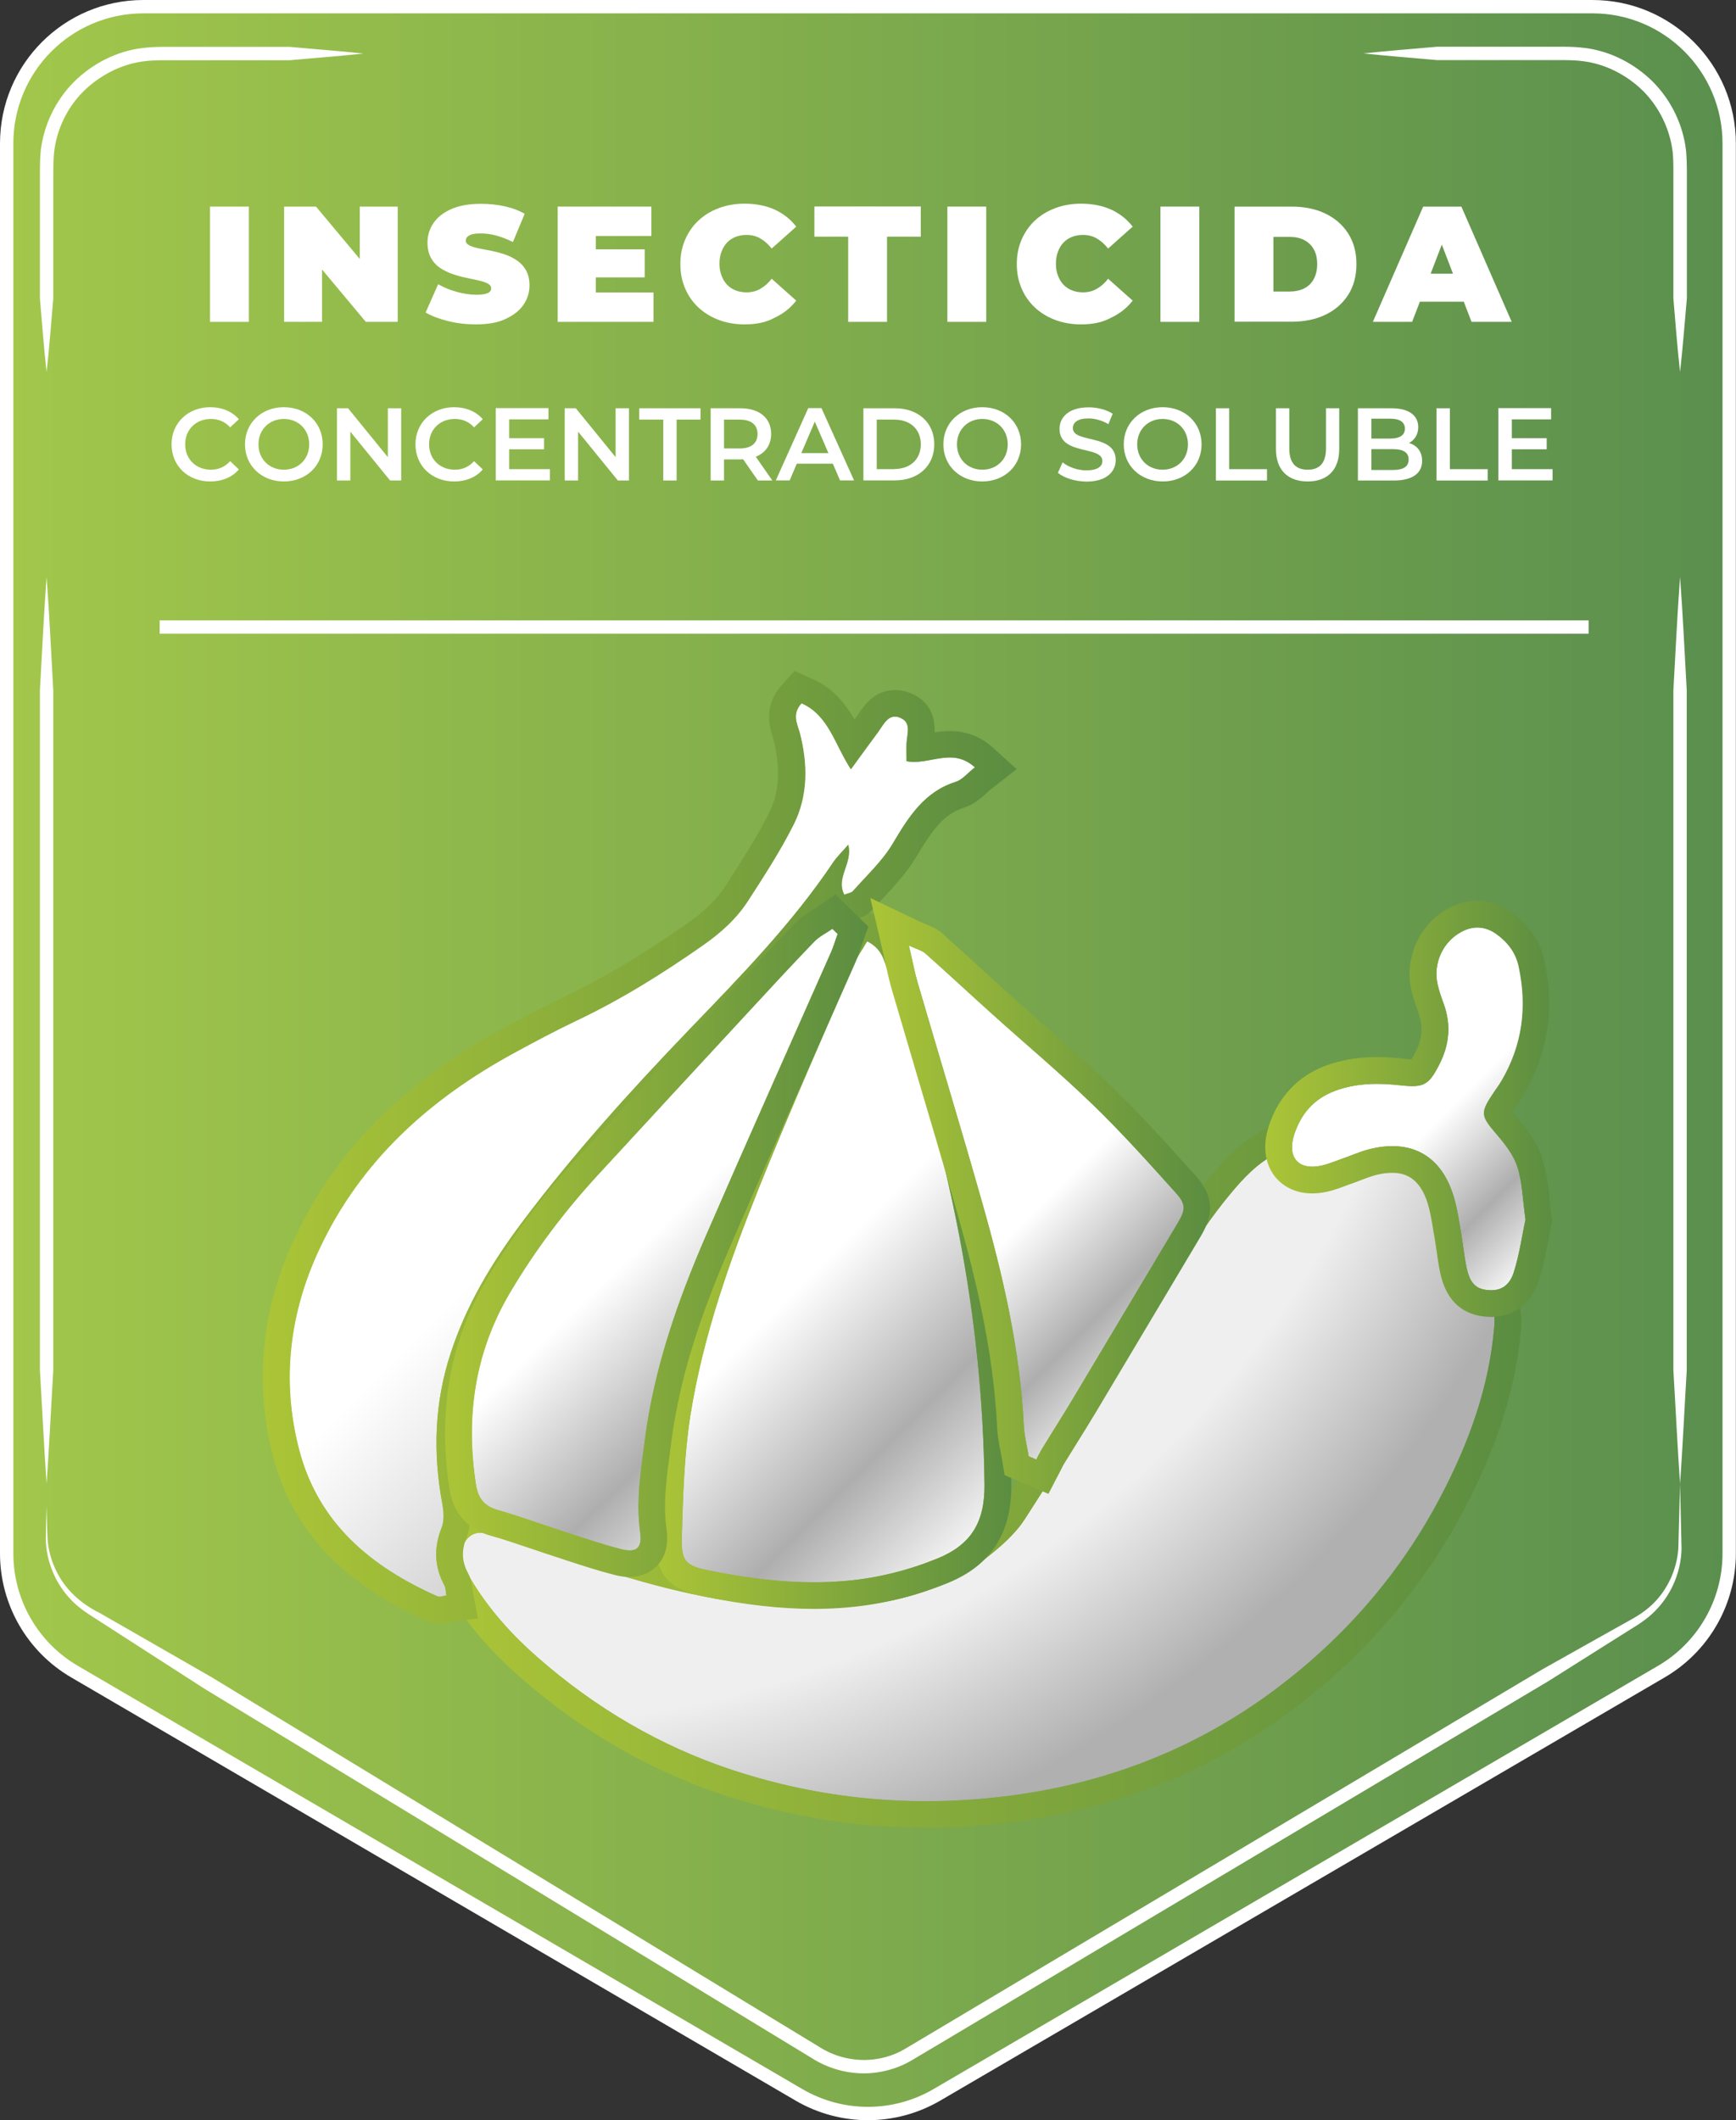 <svg xmlns="http://www.w3.org/2000/svg" xmlns:xlink="http://www.w3.org/1999/xlink" x="0px" y="0px" viewBox="0 0 130.03 158.75" style="enable-background:new 0 0 130.03 158.75;" xml:space="preserve"><rect x="0" y="0" width="130.03" height="158.75" fill="#333333" stroke="none"/> <style type="text/css"> .st0{fill:#E02635;} .st1{fill:#73AB4B;} .st2{fill:#231F20;} .st3{fill:#ED572C;} .st4{fill:#A6A8AB;} .st5{fill:url(#SVGID_1_);stroke:#FFFFFF;stroke-miterlimit:10;} .st6{fill:none;stroke:#FFFFFF;stroke-miterlimit:10;} .st7{fill:#FFFFFF;} .st8{fill:url(#SVGID_2_);} .st9{fill:url(#SVGID_3_);} .st10{fill:url(#SVGID_4_);} .st11{fill:url(#SVGID_5_);} .st12{fill:url(#SVGID_6_);} .st13{fill:url(#SVGID_7_);} .st14{fill:url(#SVGID_8_);} .st15{fill:url(#SVGID_9_);} .st16{fill:url(#SVGID_10_);} .st17{fill:url(#SVGID_11_);} .st18{fill:url(#SVGID_12_);} .st19{fill:url(#SVGID_13_);} </style> <g id="Layer_1"> <g> <g> <linearGradient id="SVGID_1_" gradientUnits="userSpaceOnUse" x1="-255.507" y1="79.376" x2="-126.478" y2="79.376" gradientTransform="matrix(1 0 0 1 256.007 0)"> <stop offset="0" style="stop-color:#A2C74B"></stop> <stop offset="0.999" style="stop-color:#5A8F4E"></stop> </linearGradient> <path class="st5" d="M0.5,10.74v105.58c0,3.64,1.93,7,5.07,8.84l54.28,31.7c3.19,1.86,7.13,1.86,10.32,0l54.28-31.7 c3.14-1.84,5.07-5.2,5.07-8.84V10.74c0-5.65-4.58-10.24-10.24-10.24H10.74C5.08,0.5,0.5,5.08,0.5,10.74z"></path> <line class="st6" x1="11.96" y1="46.95" x2="118.99" y2="46.95"></line> <g> <g> <path class="st7" d="M12.85,33.27c0-1.61,1.24-2.78,2.9-2.78c0.88,0,1.64,0.32,2.14,0.9L17.24,32 c-0.39-0.43-0.88-0.63-1.44-0.63c-1.12,0-1.93,0.79-1.93,1.9c0,1.11,0.81,1.9,1.93,1.9c0.56,0,1.05-0.21,1.44-0.64l0.65,0.62 c-0.5,0.59-1.26,0.9-2.15,0.9C14.08,36.05,12.85,34.89,12.85,33.27z"></path> <path class="st7" d="M18.35,33.27c0-1.6,1.24-2.78,2.91-2.78s2.91,1.17,2.91,2.78c0,1.61-1.24,2.78-2.91,2.78 S18.35,34.87,18.35,33.27z M23.16,33.27c0-1.1-0.81-1.9-1.9-1.9c-1.09,0-1.9,0.8-1.9,1.9c0,1.11,0.81,1.9,1.9,1.9 C22.35,35.17,23.16,34.38,23.16,33.27z"></path> <path class="st7" d="M30.05,30.57v5.41h-0.83l-2.98-3.66v3.66h-1v-5.41h0.83l2.98,3.66v-3.66H30.05z"></path> <path class="st7" d="M31.12,33.27c0-1.61,1.24-2.78,2.9-2.78c0.88,0,1.64,0.32,2.14,0.9L35.51,32 c-0.39-0.43-0.88-0.63-1.44-0.63c-1.12,0-1.93,0.79-1.93,1.9c0,1.11,0.81,1.9,1.93,1.9c0.56,0,1.05-0.21,1.44-0.64l0.65,0.62 c-0.5,0.59-1.26,0.9-2.15,0.9C32.36,36.05,31.12,34.89,31.12,33.27z"></path> <path class="st7" d="M41.19,35.13v0.84h-4.06v-5.41h3.95v0.84h-2.94v1.41h2.61v0.83h-2.61v1.49H41.19z"></path> <path class="st7" d="M47.11,30.57v5.41h-0.83l-2.98-3.66v3.66h-1v-5.41h0.83l2.98,3.66v-3.66H47.11z"></path> <path class="st7" d="M49.67,31.42h-1.79v-0.85h4.59v0.85h-1.79v4.56h-1V31.42z"></path> <path class="st7" d="M56.76,35.97l-1.1-1.58c-0.07,0.01-0.14,0.01-0.21,0.01h-1.22v1.58h-1v-5.41h2.23 c1.42,0,2.3,0.73,2.3,1.92c0,0.82-0.42,1.42-1.15,1.71l1.24,1.78H56.76z M55.4,31.42h-1.17v2.16h1.17 c0.88,0,1.34-0.4,1.34-1.08C56.74,31.81,56.28,31.42,55.4,31.42z"></path> <path class="st7" d="M62.38,34.72h-2.7l-0.53,1.25h-1.04l2.43-5.41h0.99l2.44,5.41h-1.05L62.38,34.72z M62.05,33.93l-1.02-2.36 l-1.01,2.36H62.05z"></path> <path class="st7" d="M64.67,30.57h2.36c1.75,0,2.95,1.08,2.95,2.7c0,1.62-1.2,2.7-2.95,2.7h-2.36V30.57z M66.98,35.12 c1.2,0,1.99-0.73,1.99-1.85c0-1.12-0.78-1.85-1.99-1.85h-1.31v3.71H66.98z"></path> <path class="st7" d="M70.66,33.27c0-1.6,1.24-2.78,2.91-2.78s2.91,1.17,2.91,2.78c0,1.61-1.24,2.78-2.91,2.78 S70.66,34.87,70.66,33.27z M75.48,33.27c0-1.1-0.81-1.9-1.9-1.9c-1.09,0-1.9,0.8-1.9,1.9c0,1.11,0.81,1.9,1.9,1.9 C74.67,35.17,75.48,34.38,75.48,33.27z"></path> <path class="st7" d="M79.24,35.4l0.35-0.78c0.43,0.35,1.12,0.6,1.78,0.6c0.84,0,1.2-0.3,1.2-0.7c0-1.17-3.21-0.4-3.21-2.41 c0-0.87,0.7-1.61,2.18-1.61c0.65,0,1.33,0.17,1.8,0.48l-0.32,0.78c-0.49-0.29-1.02-0.43-1.49-0.43c-0.83,0-1.17,0.32-1.17,0.73 c0,1.15,3.21,0.4,3.21,2.39c0,0.87-0.7,1.61-2.19,1.61C80.53,36.05,79.69,35.79,79.24,35.4z"></path> <path class="st7" d="M84.17,33.27c0-1.6,1.24-2.78,2.91-2.78S90,31.66,90,33.27c0,1.61-1.24,2.78-2.91,2.78 S84.17,34.87,84.17,33.27z M88.98,33.27c0-1.1-0.81-1.9-1.9-1.9c-1.09,0-1.9,0.8-1.9,1.9c0,1.11,0.81,1.9,1.9,1.9 C88.17,35.17,88.98,34.38,88.98,33.27z"></path> <path class="st7" d="M91.07,30.57h1v4.56h2.83v0.85h-3.83V30.57z"></path> <path class="st7" d="M95.57,33.62v-3.05h1v3.01c0,1.11,0.5,1.59,1.38,1.59c0.87,0,1.37-0.48,1.37-1.59v-3.01h0.99v3.05 c0,1.58-0.89,2.43-2.36,2.43C96.46,36.05,95.57,35.19,95.57,33.62z"></path> <path class="st7" d="M106.52,34.51c0,0.93-0.73,1.47-2.12,1.47h-2.69v-5.41h2.53c1.3,0,1.99,0.55,1.99,1.41 c0,0.56-0.28,0.97-0.69,1.19C106.13,33.35,106.52,33.8,106.52,34.51z M102.72,31.35v1.49h1.42c0.69,0,1.09-0.25,1.09-0.74 c0-0.5-0.39-0.75-1.09-0.75H102.72z M105.51,34.41c0-0.54-0.41-0.78-1.17-0.78h-1.62v1.56h1.62 C105.1,35.19,105.51,34.95,105.51,34.41z"></path> <path class="st7" d="M107.6,30.57h1v4.56h2.83v0.85h-3.83V30.57z"></path> <path class="st7" d="M116.29,35.13v0.84h-4.06v-5.41h3.95v0.84h-2.94v1.41h2.61v0.83h-2.61v1.49H116.29z"></path> </g> </g> </g> <g> <g> <radialGradient id="SVGID_2_" cx="36.334" cy="56.699" r="89.091" gradientUnits="userSpaceOnUse"> <stop offset="0.815" style="stop-color:#F0EFEF"></stop> <stop offset="0.972" style="stop-color:#B0B0B0"></stop> </radialGradient> <path class="st8" d="M95.66,86.33c0.3,0.34,0.5,0.53,0.66,0.75c0.76,1.07,1.76,1.24,2.91,0.84c0.67-0.23,1.33-0.53,2-0.75 c0.67-0.22,1.35-0.46,2.05-0.58c2.33-0.4,4.13,0.66,4.86,2.94c0.36,1.11,0.5,2.28,0.72,3.43c0.13,0.71,0.23,1.43,0.33,2.15 c0.15,1.03,0.66,1.79,1.63,2.12c1.06,0.36,1.18,1.07,1.1,2.09c-0.38,4.55-1.91,8.72-3.99,12.69 c-3.01,5.75-7.17,10.54-12.31,14.41c-6.09,4.58-12.94,7.19-20.42,8.09c-6.89,0.84-13.68,0.2-20.26-1.95 c-5.46-1.79-10.38-4.68-14.75-8.53c-1.84-1.62-3.46-3.41-4.76-5.51c-0.17-0.28-0.36-0.56-0.51-0.86c-0.41-0.78-0.59-1.59,0-2.36 c0.59-0.76,1.36-0.56,2.11-0.33c3.71,1.16,7.4,2.43,11.14,3.47c4.76,1.33,9.62,2.14,14.59,1.89c3.94-0.2,7.71-1.09,10.94-3.55 c1.12-0.86,2.27-1.83,3.04-3.01c2.92-4.52,5.74-9.12,8.51-13.74c2.17-3.62,4.17-7.35,6.88-10.61 C93.11,88.24,94.15,87.11,95.66,86.33z"></path> <linearGradient id="SVGID_3_" gradientUnits="userSpaceOnUse" x1="32.541" y1="110.362" x2="113.939" y2="110.362"> <stop offset="0" style="stop-color:#ACC537"></stop> <stop offset="0.999" style="stop-color:#5B8D41"></stop> </linearGradient> <path class="st9" d="M95.66,86.33c0.3,0.34,0.5,0.53,0.66,0.75c0.51,0.73,1.14,1.04,1.85,1.04c0.34,0,0.69-0.07,1.06-0.2 c0.67-0.23,1.33-0.53,2-0.75c0.67-0.22,1.35-0.46,2.05-0.58c0.32-0.05,0.63-0.08,0.93-0.08c1.87,0,3.29,1.06,3.93,3.03 c0.36,1.11,0.5,2.28,0.72,3.43c0.13,0.71,0.23,1.43,0.33,2.15c0.15,1.03,0.66,1.79,1.64,2.12c1.06,0.36,1.18,1.07,1.1,2.09 c-0.38,4.55-1.91,8.72-3.99,12.69c-3.01,5.75-7.17,10.54-12.31,14.41c-6.09,4.58-12.94,7.19-20.42,8.09 c-1.95,0.24-3.89,0.36-5.82,0.36c-4.89,0-9.72-0.76-14.44-2.31c-5.46-1.79-10.38-4.68-14.75-8.53 c-1.84-1.62-3.46-3.41-4.76-5.51c-0.17-0.28-0.36-0.56-0.51-0.86c-0.41-0.78-0.59-1.59,0-2.36c0.31-0.4,0.68-0.54,1.07-0.54 c0.34,0,0.69,0.1,1.04,0.21c3.71,1.16,7.4,2.43,11.14,3.47c4.18,1.17,8.44,1.93,12.78,1.93c0.6,0,1.2-0.01,1.81-0.05 c3.94-0.2,7.71-1.09,10.94-3.55c1.12-0.86,2.27-1.83,3.04-3.01c2.92-4.52,5.74-9.12,8.51-13.74c2.17-3.62,4.17-7.35,6.88-10.61 C93.11,88.24,94.15,87.11,95.66,86.33 M96.13,83.84l-1.38,0.71c-1.89,0.97-3.14,2.37-4.16,3.59c-2.3,2.77-4.11,5.84-5.85,8.82 c-0.4,0.68-0.8,1.37-1.21,2.04c-3.19,5.33-5.88,9.68-8.47,13.68c-0.61,0.95-1.64,1.8-2.57,2.51c-2.53,1.94-5.65,2.94-9.82,3.15 c-0.56,0.03-1.14,0.04-1.71,0.04c-3.76,0-7.76-0.61-12.24-1.86c-2.51-0.7-5.06-1.52-7.52-2.32c-1.19-0.38-2.37-0.76-3.56-1.14 c-0.47-0.15-1.02-0.3-1.64-0.3c-1.05,0-1.99,0.47-2.65,1.31c-0.69,0.9-1.29,2.41-0.19,4.51c0.15,0.29,0.32,0.55,0.46,0.78 l0.13,0.2c1.3,2.11,2.98,4.06,5.14,5.96c4.64,4.09,9.84,7.1,15.45,8.93c4.88,1.6,9.95,2.41,15.06,2.41c2,0,4.04-0.12,6.06-0.37 c8-0.97,15.2-3.82,21.38-8.48c5.45-4.11,9.79-9.18,12.88-15.08c2.47-4.71,3.84-9.11,4.21-13.45c0.18-2.15-0.64-3.55-2.45-4.16 c-0.12-0.04-0.23-0.08-0.29-0.51l-0.05-0.35c-0.09-0.61-0.18-1.25-0.3-1.89c-0.05-0.28-0.1-0.57-0.15-0.86 c-0.16-0.92-0.32-1.86-0.63-2.82c-0.89-2.76-3.07-4.41-5.83-4.41c-0.41,0-0.84,0.04-1.27,0.11c-0.79,0.13-1.52,0.38-2.16,0.6 l-0.18,0.06c-0.39,0.13-0.78,0.28-1.17,0.43c-0.29,0.11-0.57,0.23-0.86,0.33c-0.22,0.08-0.35,0.09-0.41,0.09 c-0.04,0-0.11-0.04-0.21-0.19c-0.18-0.25-0.36-0.45-0.54-0.65c-0.07-0.08-0.16-0.17-0.25-0.27L96.13,83.84L96.13,83.84z"></path> </g> <g> <linearGradient id="SVGID_4_" gradientUnits="userSpaceOnUse" x1="57.013" y1="92.419" x2="78.577" y2="113.983"> <stop offset="0.158" style="stop-color:#FFFFFF"></stop> <stop offset="0.585" style="stop-color:#AEAEAF"></stop> <stop offset="0.949" style="stop-color:#FFFFFF"></stop> </linearGradient> <path class="st10" d="M64.95,70.48c1.1,0.55,1.27,1.41,1.53,2.18c2.2,6.5,4.07,13.1,5.37,19.86c1.18,6.16,1.82,12.35,1.89,18.64 c0.03,2.8-0.99,4.5-3.51,5.53c-2.21,0.9-4.49,1.47-6.83,1.68c-3.45,0.31-6.88-0.09-10.27-0.77c-1.74-0.35-2.11-0.67-2.06-2.44 c0.09-3.06,0.17-6.15,0.64-9.17c0.94-5.93,2.94-11.57,5.16-17.11c2.24-5.58,4.68-11.08,7.05-16.61 C64.18,71.68,64.56,71.15,64.95,70.48z"></path> <linearGradient id="SVGID_5_" gradientUnits="userSpaceOnUse" x1="49.065" y1="94.158" x2="75.737" y2="94.158"> <stop offset="0" style="stop-color:#ACC537"></stop> <stop offset="0.999" style="stop-color:#5B8D41"></stop> </linearGradient> <path class="st11" d="M64.95,70.48c1.1,0.55,1.27,1.41,1.53,2.18c2.2,6.5,4.07,13.1,5.37,19.86c1.18,6.16,1.82,12.35,1.89,18.64 c0.03,2.8-0.99,4.5-3.51,5.53c-2.21,0.9-4.49,1.47-6.83,1.68c-0.81,0.07-1.63,0.11-2.44,0.11c-2.63,0-5.24-0.36-7.84-0.88 c-1.74-0.35-2.11-0.67-2.06-2.44c0.09-3.06,0.17-6.15,0.65-9.17c0.94-5.93,2.94-11.57,5.16-17.11 c2.24-5.58,4.68-11.08,7.05-16.61C64.18,71.68,64.56,71.15,64.95,70.48 M64.16,67.84l-0.94,1.64c-0.12,0.2-0.23,0.39-0.34,0.57 c-0.27,0.44-0.55,0.9-0.78,1.43c-0.6,1.39-1.2,2.79-1.8,4.18c-1.76,4.07-3.58,8.27-5.26,12.47c-2.04,5.09-4.27,11.16-5.28,17.54 c-0.48,3.04-0.57,6.13-0.66,9.12l-0.01,0.3c-0.09,3.08,1.34,3.99,3.66,4.46c3.12,0.63,5.73,0.92,8.23,0.92 c0.89,0,1.77-0.04,2.62-0.12c2.5-0.23,4.99-0.84,7.4-1.82c3.23-1.32,4.79-3.74,4.75-7.4c-0.06-6.27-0.71-12.66-1.92-18.99 c-1.2-6.26-2.98-12.85-5.44-20.13l-0.07-0.21c-0.27-0.84-0.72-2.24-2.46-3.12L64.16,67.84L64.16,67.84z"></path> </g> <g> <linearGradient id="SVGID_6_" gradientUnits="userSpaceOnUse" x1="39.389" y1="76.123" x2="89.255" y2="125.989"> <stop offset="0.158" style="stop-color:#FFFFFF"></stop> <stop offset="0.585" style="stop-color:#AEAEAF"></stop> <stop offset="0.949" style="stop-color:#FFFFFF"></stop> </linearGradient> <path class="st12" d="M60.04,52.66c2.04,0.89,2.48,3.07,3.7,4.94c0.76-1.04,1.39-1.92,2.04-2.79c0.42-0.56,0.76-1.41,1.63-1.08 c0.89,0.34,0.54,1.2,0.5,1.9c-0.02,0.43,0,0.87,0,1.36c1.7,0.34,3.41-1.09,5.12,0.46c-0.55,0.43-0.94,0.93-1.44,1.09 c-2.36,0.74-3.53,2.63-4.72,4.63c-0.78,1.31-1.95,2.38-2.97,3.54c-0.12,0.14-0.38,0.17-0.66,0.28c-0.65-1.3,0.65-2.34,0.3-3.74 c-0.45,0.52-0.84,0.89-1.13,1.32c-3.08,4.59-6.91,8.5-10.71,12.45c-4.44,4.62-8.76,9.39-12.62,14.54 c-2.23,2.98-4.15,6.16-5.33,9.78c-1.21,3.71-1.33,7.44-0.62,11.25c0.11,0.58,0.16,1.27-0.05,1.79c-0.6,1.52-0.55,2.93,0.21,4.35 c0.1,0.18,0.08,0.42,0.14,0.73c-0.26,0.03-0.5,0.14-0.66,0.07c-4.97-2.21-8.97-5.47-10.4-11.08c-1.31-5.11-0.7-10.13,1.51-14.88 c3.11-6.68,8.29-11.29,14.57-14.72c1.54-0.84,3.1-1.67,4.69-2.43c3.34-1.58,6.46-3.53,9.49-5.65c1.33-0.93,2.52-1.99,3.4-3.36 c1.2-1.86,2.42-3.73,3.41-5.71c1.08-2.17,1.05-4.53,0.44-6.88C59.7,54.18,59.31,53.46,60.04,52.66z"></path> <linearGradient id="SVGID_7_" gradientUnits="userSpaceOnUse" x1="19.682" y1="85.906" x2="76.132" y2="85.906"> <stop offset="0" style="stop-color:#ACC537"></stop> <stop offset="0.999" style="stop-color:#5B8D41"></stop> </linearGradient> <path class="st13" d="M60.03,52.66c2.04,0.89,2.48,3.07,3.7,4.94c0.76-1.04,1.39-1.92,2.04-2.79c0.35-0.48,0.65-1.15,1.26-1.15 c0.11,0,0.24,0.02,0.37,0.08c0.89,0.34,0.54,1.2,0.5,1.9c-0.02,0.43,0,0.87,0,1.36c0.19,0.04,0.39,0.05,0.58,0.05 c0.88,0,1.77-0.33,2.65-0.33c0.63,0,1.26,0.17,1.89,0.74c-0.55,0.43-0.94,0.93-1.44,1.09c-2.36,0.74-3.53,2.63-4.72,4.63 c-0.78,1.31-1.95,2.38-2.97,3.54c-0.12,0.14-0.38,0.17-0.66,0.28c-0.65-1.3,0.65-2.34,0.3-3.74c-0.45,0.52-0.84,0.89-1.13,1.32 c-3.08,4.59-6.91,8.5-10.71,12.45c-4.44,4.62-8.76,9.39-12.62,14.54c-2.23,2.98-4.15,6.16-5.32,9.78 c-1.21,3.71-1.33,7.44-0.62,11.25c0.11,0.58,0.16,1.27-0.05,1.79c-0.6,1.52-0.55,2.93,0.22,4.35c0.1,0.18,0.08,0.42,0.14,0.73 c-0.2,0.03-0.39,0.1-0.53,0.1c-0.04,0-0.09-0.01-0.12-0.02c-4.97-2.21-8.97-5.47-10.4-11.08c-1.31-5.11-0.7-10.13,1.51-14.88 c3.11-6.68,8.29-11.29,14.57-14.72c1.54-0.84,3.1-1.67,4.69-2.43c3.34-1.58,6.46-3.53,9.49-5.65c1.33-0.93,2.52-1.99,3.4-3.36 c1.2-1.86,2.42-3.73,3.41-5.71c1.08-2.17,1.05-4.53,0.44-6.88C59.7,54.18,59.31,53.46,60.03,52.66 M59.51,50.24l-0.97,1.08 c-1.37,1.52-0.89,3.12-0.68,3.8c0.02,0.07,0.05,0.15,0.06,0.22c0.56,2.17,0.46,3.96-0.3,5.49c-0.87,1.76-1.94,3.41-3.06,5.16 l-0.23,0.36c-0.64,0.99-1.55,1.89-2.86,2.8c-3.39,2.37-6.32,4.11-9.2,5.48c-1.72,0.82-3.39,1.71-4.79,2.48 c-7.35,4.02-12.4,9.14-15.42,15.63c-2.48,5.32-3.02,10.77-1.63,16.22c1.41,5.53,5.18,9.59,11.53,12.41 c0.29,0.13,0.61,0.2,0.94,0.2c0.32,0,0.57-0.06,0.74-0.1l0.08-0.02l2.07-0.27l-0.38-2.05c-0.01-0.06-0.02-0.11-0.02-0.16 c-0.03-0.26-0.08-0.71-0.33-1.17c-0.47-0.88-0.51-1.68-0.12-2.67c0.31-0.79,0.37-1.77,0.16-2.89c-0.68-3.65-0.5-7.01,0.56-10.27 c0.98-3,2.57-5.92,5.02-9.19c4.18-5.58,8.86-10.6,12.47-14.36l0.61-0.63c2.76-2.87,5.59-5.82,8.13-9.06l0.41,0.82l1.71-0.69 c0.04-0.01,0.07-0.02,0.1-0.03c0.3-0.09,0.85-0.26,1.3-0.78c0.27-0.31,0.55-0.6,0.83-0.9c0.82-0.88,1.67-1.8,2.35-2.92 c1.2-2,2.04-3.26,3.61-3.75c0.76-0.24,1.27-0.71,1.69-1.09c0.12-0.11,0.24-0.23,0.38-0.33l1.88-1.47l-1.77-1.6 c-0.92-0.83-2.01-1.25-3.23-1.25c-0.41,0-0.79,0.04-1.14,0.1c0.03-1.47-0.59-2.47-1.87-2.96c-0.36-0.14-0.73-0.21-1.09-0.21 c-1.56,0-2.34,1.18-2.72,1.75c-0.05,0.07-0.1,0.15-0.15,0.21c-0.06,0.08-0.12,0.16-0.18,0.25c-0.67-1.17-1.58-2.36-3.15-3.04 L59.51,50.24L59.51,50.24z"></path> </g> <g> <linearGradient id="SVGID_8_" gradientUnits="userSpaceOnUse" x1="46.789" y1="88.427" x2="66.038" y2="108.287"> <stop offset="0.158" style="stop-color:#FFFFFF"></stop> <stop offset="0.585" style="stop-color:#AEAEAF"></stop> <stop offset="0.949" style="stop-color:#FFFFFF"></stop> </linearGradient> <path class="st14" d="M62.74,69.93c-0.16,0.45-0.3,0.92-0.49,1.36c-3.13,7.08-6.3,14.15-9.38,21.25 c-2.11,4.87-3.86,9.87-4.56,15.19c-0.3,2.32-0.69,4.64-0.36,7.01c0.16,1.18-0.27,1.55-1.45,1.25c-1.43-0.36-2.83-0.85-4.24-1.3 c-1.67-0.54-3.32-1.15-5-1.63c-1-0.28-1.45-0.89-1.61-1.86c-0.8-5.09-0.1-9.92,2.52-14.37c1.9-3.22,4.14-6.18,6.66-8.91 c3.71-4.03,7.43-8.05,11.15-12.07c1.65-1.79,3.3-3.57,4.99-5.33c0.38-0.4,0.91-0.65,1.37-0.97 C62.48,69.68,62.61,69.8,62.74,69.93z"></path> <linearGradient id="SVGID_9_" gradientUnits="userSpaceOnUse" x1="33.343" y1="92.526" x2="65.052" y2="92.526"> <stop offset="0" style="stop-color:#ACC537"></stop> <stop offset="0.999" style="stop-color:#5B8D41"></stop> </linearGradient> <path class="st15" d="M62.35,69.55c0.13,0.13,0.26,0.25,0.39,0.38c-0.16,0.45-0.3,0.92-0.49,1.36 c-3.13,7.08-6.3,14.15-9.38,21.25c-2.11,4.87-3.86,9.87-4.56,15.19c-0.3,2.32-0.69,4.64-0.36,7.01 c0.13,0.92-0.11,1.35-0.78,1.35c-0.19,0-0.41-0.03-0.66-0.1c-1.43-0.36-2.83-0.85-4.24-1.3c-1.67-0.54-3.32-1.15-5-1.63 c-1-0.28-1.45-0.89-1.61-1.86c-0.8-5.09-0.1-9.92,2.52-14.37c1.9-3.22,4.14-6.18,6.66-8.91c3.71-4.03,7.43-8.05,11.15-12.07 c1.65-1.79,3.3-3.57,4.99-5.33C61.37,70.12,61.89,69.87,62.35,69.55 M62.57,66.97l-1.36,0.94c-0.12,0.08-0.24,0.16-0.36,0.23 c-0.39,0.24-0.87,0.54-1.31,0.99c-1.59,1.66-3.18,3.37-4.71,5.02l-0.31,0.33c-3.72,4.02-7.44,8.04-11.15,12.07 c-2.68,2.91-5.01,6.02-6.92,9.25c-2.75,4.66-3.69,9.94-2.78,15.7c0.36,2.27,1.85,3.14,3.04,3.48c1.04,0.29,2.05,0.64,3.13,1 c0.6,0.2,1.2,0.41,1.8,0.6l0.85,0.28c1.13,0.37,2.31,0.75,3.51,1.06c0.42,0.11,0.8,0.16,1.16,0.16c0.86,0,1.61-0.33,2.13-0.92 c0.87-1,0.69-2.29,0.63-2.71c-0.26-1.86,0-3.76,0.27-5.76l0.09-0.71c0.58-4.44,1.94-8.96,4.41-14.65 c2.05-4.72,4.17-9.5,6.22-14.13c1.05-2.37,2.1-4.74,3.15-7.11c0.17-0.39,0.3-0.76,0.41-1.1c0.04-0.13,0.09-0.26,0.14-0.4 l0.43-1.21l-0.92-0.9l-0.39-0.38L62.57,66.97L62.57,66.97z"></path> </g> <g> <linearGradient id="SVGID_10_" gradientUnits="userSpaceOnUse" x1="73.534" y1="89.953" x2="88.333" y2="104.752"> <stop offset="0.158" style="stop-color:#FFFFFF"></stop> <stop offset="0.585" style="stop-color:#AEAEAF"></stop> <stop offset="0.949" style="stop-color:#FFFFFF"></stop> </linearGradient> <path class="st16" d="M77.05,109.04c-0.12-0.75-0.32-1.49-0.36-2.25c-0.28-5.73-1.56-11.26-3.12-16.74 c-1.57-5.52-3.24-11.01-4.85-16.52c-0.23-0.78-0.38-1.59-0.64-2.73c0.63,0.29,0.98,0.37,1.23,0.59c1.69,1.5,3.34,3.04,5.02,4.55 c2.5,2.25,5.08,4.41,7.5,6.75c2.18,2.11,4.21,4.37,6.24,6.63c0.79,0.88,0.72,1.28,0.15,2.25c-2.62,4.38-5.23,8.77-7.85,13.15 c-0.77,1.29-1.58,2.55-2.36,3.83c-0.14,0.24-0.26,0.49-0.39,0.74C77.43,109.2,77.24,109.12,77.05,109.04z"></path> <linearGradient id="SVGID_11_" gradientUnits="userSpaceOnUse" x1="65.192" y1="89.543" x2="90.659" y2="89.543"> <stop offset="0" style="stop-color:#ACC537"></stop> <stop offset="0.999" style="stop-color:#5B8D41"></stop> </linearGradient> <path class="st17" d="M68.08,70.8c0.63,0.29,0.98,0.37,1.23,0.59c1.69,1.5,3.34,3.04,5.02,4.55c2.5,2.25,5.08,4.41,7.5,6.75 c2.18,2.11,4.21,4.37,6.24,6.63c0.79,0.88,0.72,1.28,0.15,2.25c-2.62,4.38-5.23,8.77-7.85,13.15c-0.77,1.29-1.58,2.55-2.36,3.83 c-0.14,0.24-0.26,0.49-0.39,0.74c-0.19-0.08-0.38-0.16-0.57-0.24c-0.12-0.75-0.32-1.49-0.36-2.25 c-0.28-5.73-1.56-11.26-3.12-16.74c-1.57-5.52-3.24-11.01-4.85-16.52C68.5,72.75,68.35,71.94,68.08,70.8 M65.19,67.24l0.94,4.02 c0.09,0.38,0.16,0.72,0.23,1.04c0.14,0.65,0.27,1.22,0.44,1.8c0.6,2.05,1.21,4.1,1.81,6.15c1.01,3.39,2.05,6.9,3.03,10.36 c1.34,4.71,2.76,10.33,3.05,16.29c0.03,0.66,0.15,1.28,0.26,1.83c0.04,0.22,0.09,0.43,0.12,0.65l0.18,1.08l1.01,0.43l0.57,0.24 l1.7,0.73l0.85-1.64c0.05-0.09,0.09-0.18,0.14-0.27c0.06-0.12,0.11-0.23,0.18-0.34c0.3-0.49,0.61-0.98,0.91-1.47 c0.49-0.79,0.98-1.57,1.46-2.37c1.31-2.19,2.62-4.39,3.93-6.59c1.3-2.19,2.61-4.38,3.91-6.56c0.78-1.31,1.28-2.78-0.38-4.61 l-0.37-0.41c-1.9-2.11-3.87-4.29-5.97-6.32c-1.65-1.6-3.39-3.12-5.07-4.6c-0.83-0.73-1.66-1.46-2.48-2.2 c-0.73-0.65-1.45-1.31-2.17-1.97c-0.95-0.87-1.9-1.73-2.86-2.59c-0.41-0.37-0.84-0.54-1.22-0.7c-0.14-0.06-0.3-0.12-0.49-0.21 L65.19,67.24L65.19,67.24z"></path> </g> <g> <linearGradient id="SVGID_12_" gradientUnits="userSpaceOnUse" x1="106.999" y1="80.778" x2="118.951" y2="92.729"> <stop offset="0.158" style="stop-color:#FFFFFF"></stop> <stop offset="0.585" style="stop-color:#AEAEAF"></stop> <stop offset="0.949" style="stop-color:#FFFFFF"></stop> </linearGradient> <path class="st18" d="M114.26,91.31c-0.25,1.18-0.45,2.62-0.88,3.97c-0.35,1.09-1.09,1.43-2.03,1.31 c-0.84-0.1-1.27-0.55-1.51-1.72c-0.17-0.82-0.25-1.66-0.39-2.48c-0.16-0.93-0.29-1.88-0.56-2.78c-0.89-2.99-3.06-4.28-6.07-3.62 c-0.8,0.17-1.56,0.52-2.33,0.79c-0.52,0.18-1.03,0.4-1.56,0.51c-1.68,0.35-2.53-0.62-2-2.31c0.5-1.57,1.48-2.7,3.04-3.29 c1.64-0.62,3.32-0.61,5.02-0.42c1.67,0.19,2.05-0.06,2.83-1.59c0.75-1.48,0.88-2.97,0.31-4.53c-0.17-0.47-0.34-0.95-0.45-1.44 c-0.36-1.57,0.4-3.22,1.81-3.95c0.91-0.47,1.81-0.4,2.64,0.2c0.83,0.6,1.43,1.38,1.65,2.42c0.65,3.02,0.28,5.88-1.29,8.55 c-0.14,0.24-0.3,0.47-0.46,0.69c-1.19,1.75-1.15,1.87,0.18,3.42c0.6,0.7,1.21,1.51,1.48,2.37 C114.02,88.56,114.05,89.81,114.26,91.31z"></path> <linearGradient id="SVGID_13_" gradientUnits="userSpaceOnUse" x1="94.766" y1="83.031" x2="116.291" y2="83.031"> <stop offset="0" style="stop-color:#ACC537"></stop> <stop offset="0.999" style="stop-color:#5B8D41"></stop> </linearGradient> <path class="st19" d="M110.65,69.45c0.5,0,0.99,0.17,1.45,0.51c0.83,0.6,1.43,1.38,1.65,2.42c0.65,3.02,0.28,5.88-1.29,8.55 c-0.14,0.24-0.3,0.47-0.46,0.69c-1.19,1.75-1.15,1.87,0.18,3.42c0.6,0.7,1.21,1.51,1.48,2.37c0.36,1.14,0.39,2.4,0.6,3.9 c-0.25,1.18-0.45,2.62-0.88,3.97c-0.31,0.95-0.91,1.33-1.69,1.33c-0.11,0-0.22-0.01-0.34-0.02c-0.84-0.1-1.27-0.55-1.51-1.72 c-0.17-0.82-0.25-1.66-0.39-2.48c-0.16-0.93-0.29-1.88-0.56-2.78c-0.74-2.48-2.35-3.79-4.6-3.79c-0.46,0-0.96,0.06-1.47,0.17 c-0.8,0.17-1.56,0.52-2.33,0.79c-0.52,0.18-1.03,0.4-1.56,0.51c-0.23,0.05-0.44,0.07-0.64,0.07c-1.24,0-1.82-0.93-1.36-2.38 c0.5-1.57,1.48-2.7,3.04-3.29c1.04-0.39,2.1-0.53,3.17-0.53c0.61,0,1.23,0.05,1.85,0.12c0.31,0.03,0.57,0.05,0.8,0.05 c1.03,0,1.4-0.4,2.03-1.65c0.75-1.48,0.88-2.97,0.31-4.53c-0.17-0.47-0.34-0.95-0.45-1.44c-0.36-1.57,0.4-3.22,1.81-3.95 C109.87,69.55,110.27,69.45,110.65,69.45 M110.66,67.45L110.66,67.45c-0.71,0-1.42,0.18-2.1,0.53c-2.21,1.14-3.4,3.73-2.84,6.17 c0.15,0.63,0.36,1.23,0.52,1.67c0.37,1.02,0.3,1.93-0.21,2.95c-0.14,0.28-0.24,0.45-0.3,0.55c-0.13,0-0.3-0.02-0.52-0.04 c-0.76-0.09-1.44-0.13-2.07-0.13c-1.43,0-2.7,0.22-3.88,0.66c-2.08,0.79-3.54,2.36-4.24,4.56c-0.44,1.39-0.29,2.68,0.4,3.63 c0.64,0.87,1.66,1.36,2.86,1.36c0.34,0,0.69-0.04,1.05-0.11c0.52-0.11,0.98-0.28,1.38-0.43c0.14-0.05,0.27-0.1,0.41-0.15 c0.27-0.09,0.54-0.19,0.81-0.3c0.47-0.18,0.91-0.34,1.3-0.43c0.37-0.08,0.72-0.12,1.04-0.12c0.85,0,2.06,0.25,2.69,2.36 c0.17,0.58,0.28,1.23,0.39,1.91c0.04,0.22,0.07,0.43,0.11,0.65c0.06,0.32,0.1,0.65,0.15,0.97c0.07,0.51,0.14,1.03,0.26,1.57 c0.41,1.97,1.5,3.07,3.22,3.29c0.2,0.02,0.39,0.04,0.58,0.04c1.72,0,3.03-0.99,3.59-2.72c0.35-1.08,0.55-2.17,0.73-3.13 c0.07-0.36,0.13-0.71,0.2-1.04l0.07-0.35l-0.05-0.35c-0.06-0.45-0.11-0.88-0.15-1.28c-0.11-1.01-0.21-1.96-0.52-2.93 c-0.38-1.23-1.16-2.25-1.87-3.08c-0.11-0.12-0.26-0.31-0.4-0.47c0.12-0.2,0.27-0.41,0.35-0.52l0.08-0.12 c0.16-0.23,0.31-0.45,0.45-0.69c1.79-3.03,2.3-6.39,1.53-9.99c-0.31-1.46-1.14-2.68-2.44-3.62 C112.46,67.75,111.58,67.45,110.66,67.45L110.66,67.45z"></path> </g> </g> <g> <path class="st7" d="M15.73,24.1v-8.63h2.91v8.63H15.73z"></path> <path class="st7" d="M21.28,24.1v-8.63h2.39l4.39,5.25h-1.11v-5.25h2.84v8.63H27.4l-4.39-5.25h1.11v5.25H21.28z"></path> <path class="st7" d="M35.65,24.29c-0.72,0-1.42-0.08-2.1-0.25c-0.67-0.17-1.23-0.38-1.67-0.64l0.94-2.12 c0.41,0.24,0.87,0.43,1.38,0.57c0.51,0.14,1,0.22,1.47,0.22c0.28,0,0.5-0.02,0.66-0.06c0.16-0.04,0.28-0.09,0.35-0.16 c0.07-0.07,0.11-0.15,0.11-0.25c0-0.16-0.09-0.28-0.26-0.37s-0.4-0.17-0.68-0.23c-0.28-0.06-0.59-0.13-0.93-0.2 c-0.34-0.07-0.68-0.16-1.02-0.28c-0.34-0.12-0.65-0.27-0.94-0.46c-0.28-0.19-0.51-0.44-0.68-0.75c-0.17-0.31-0.26-0.69-0.26-1.15 c0-0.53,0.15-1.02,0.45-1.46c0.3-0.44,0.75-0.79,1.34-1.05c0.6-0.26,1.34-0.39,2.23-0.39c0.58,0,1.16,0.06,1.73,0.18 s1.08,0.31,1.53,0.57l-0.88,2.11c-0.43-0.21-0.84-0.37-1.24-0.48c-0.4-0.11-0.79-0.16-1.17-0.16c-0.28,0-0.5,0.02-0.67,0.07 c-0.16,0.05-0.28,0.12-0.35,0.2c-0.07,0.08-0.1,0.17-0.1,0.27c0,0.15,0.09,0.26,0.26,0.35c0.17,0.09,0.4,0.16,0.68,0.22 c0.28,0.06,0.6,0.12,0.94,0.18c0.34,0.07,0.68,0.16,1.02,0.27c0.34,0.12,0.65,0.27,0.93,0.46c0.28,0.19,0.51,0.44,0.68,0.74 c0.17,0.3,0.26,0.68,0.26,1.13c0,0.53-0.15,1.01-0.45,1.45c-0.3,0.44-0.75,0.79-1.34,1.06C37.29,24.16,36.55,24.29,35.65,24.29z"></path> <path class="st7" d="M44.63,21.9h4.32v2.2h-7.18v-8.63h7.02v2.2h-4.16V21.9z M44.44,18.67h3.85v2.1h-3.85V18.67z"></path> <path class="st7" d="M55.77,24.29c-0.69,0-1.33-0.11-1.92-0.33s-1.1-0.53-1.53-0.93c-0.43-0.4-0.77-0.88-1-1.43 c-0.24-0.55-0.36-1.16-0.36-1.83c0-0.67,0.12-1.27,0.36-1.83c0.24-0.55,0.57-1.03,1-1.43s0.94-0.71,1.53-0.93 s1.23-0.33,1.92-0.33c0.85,0,1.6,0.15,2.25,0.44c0.65,0.3,1.19,0.72,1.62,1.28l-1.84,1.64c-0.25-0.32-0.54-0.57-0.84-0.75 s-0.66-0.27-1.04-0.27c-0.3,0-0.58,0.05-0.83,0.15c-0.25,0.1-0.46,0.24-0.64,0.43s-0.31,0.42-0.41,0.68 c-0.1,0.27-0.15,0.57-0.15,0.89c0,0.33,0.05,0.63,0.15,0.89c0.1,0.27,0.24,0.5,0.41,0.68c0.18,0.19,0.39,0.33,0.64,0.43 c0.25,0.1,0.52,0.15,0.83,0.15c0.39,0,0.73-0.09,1.04-0.27s0.59-0.42,0.84-0.75l1.84,1.64c-0.43,0.55-0.97,0.98-1.62,1.28 C57.37,24.15,56.62,24.29,55.77,24.29z"></path> <path class="st7" d="M63.53,24.1v-6.38H61v-2.26h7.97v2.26h-2.53v6.38H63.53z"></path> <path class="st7" d="M70.96,24.1v-8.63h2.91v8.63H70.96z"></path> <path class="st7" d="M80.97,24.29c-0.69,0-1.33-0.11-1.92-0.33s-1.1-0.53-1.53-0.93c-0.43-0.4-0.77-0.88-1-1.43 c-0.24-0.55-0.36-1.16-0.36-1.83c0-0.67,0.12-1.27,0.36-1.83c0.24-0.55,0.57-1.03,1-1.43s0.94-0.71,1.53-0.93 s1.23-0.33,1.92-0.33c0.85,0,1.6,0.15,2.25,0.44c0.65,0.3,1.19,0.72,1.62,1.28l-1.84,1.64c-0.25-0.32-0.54-0.57-0.84-0.75 s-0.66-0.27-1.04-0.27c-0.3,0-0.58,0.05-0.83,0.15c-0.25,0.1-0.46,0.24-0.64,0.43s-0.31,0.42-0.41,0.68 c-0.1,0.27-0.15,0.57-0.15,0.89c0,0.33,0.05,0.63,0.15,0.89c0.1,0.27,0.24,0.5,0.41,0.68c0.18,0.19,0.39,0.33,0.64,0.43 c0.25,0.1,0.52,0.15,0.83,0.15c0.39,0,0.73-0.09,1.04-0.27s0.59-0.42,0.84-0.75l1.84,1.64c-0.43,0.55-0.97,0.98-1.62,1.28 C82.57,24.15,81.82,24.29,80.97,24.29z"></path> <path class="st7" d="M86.92,24.1v-8.63h2.91v8.63H86.92z"></path> <path class="st7" d="M92.47,24.1v-8.63h4.26c0.96,0,1.81,0.17,2.54,0.52c0.73,0.35,1.3,0.85,1.71,1.49 c0.41,0.64,0.62,1.41,0.62,2.29c0,0.9-0.21,1.67-0.62,2.31s-0.98,1.14-1.71,1.49c-0.73,0.35-1.58,0.52-2.54,0.52H92.47z M95.38,21.83h1.22c0.41,0,0.77-0.08,1.08-0.23c0.31-0.16,0.55-0.39,0.72-0.7c0.17-0.31,0.26-0.68,0.26-1.13 c0-0.44-0.09-0.81-0.26-1.11c-0.17-0.3-0.41-0.53-0.72-0.69c-0.31-0.16-0.67-0.23-1.08-0.23h-1.22V21.83z"></path> <path class="st7" d="M102.83,24.1l3.77-8.63h2.86l3.77,8.63h-3.01l-2.79-7.25h1.13l-2.79,7.25H102.83z M105.07,22.59l0.74-2.1 h3.97l0.74,2.1H105.07z"></path> </g> <g> <g> <path class="st7" d="M3.49,27.85c-0.21-1.83-0.34-3.66-0.5-5.5l0-5.5v-2.75c0.01-0.92-0.03-1.81,0.06-2.8 c0.22-1.93,1.11-3.78,2.48-5.16c1.37-1.36,3.19-2.31,5.12-2.54c0.98-0.13,1.9-0.08,2.81-0.09h2.75h5.5 c1.83,0.17,3.66,0.3,5.5,0.5c-1.83,0.2-3.66,0.33-5.5,0.5h-5.5h-2.75c-0.92,0.01-1.84-0.03-2.68,0.08 C9.07,4.8,7.46,5.65,6.24,6.85c-1.22,1.22-2,2.86-2.19,4.57C3.97,12.25,4,13.2,3.99,14.11v2.75l0,5.5 C3.83,24.19,3.7,26.02,3.49,27.85z"></path> </g> <g> <path class="st7" d="M3.49,43.2c0.21,2.83,0.34,5.66,0.5,8.49l0,8.49v16.97v16.97v8.49c-0.17,2.83-0.3,5.66-0.5,8.49 c-0.2-2.83-0.33-5.66-0.5-8.49v-8.49V77.15V60.18l0-8.49C3.15,48.86,3.28,46.03,3.49,43.2z"></path> </g> <g> <path class="st7" d="M3.49,112.77c0.03,0.81,0.03,1.62,0.07,2.42c0.05,0.8,0.25,1.58,0.59,2.3c0.66,1.46,1.85,2.56,3.29,3.27 l8.4,4.82l16.54,10.06l16.54,10.06l8.27,5.03l4.13,2.51c1.28,0.83,2.81,1.16,4.29,0.94c0.74-0.11,1.46-0.35,2.1-0.72l2.07-1.23 l4.16-2.48l8.32-4.95l16.63-9.9l16.63-9.9l4.22-2.37l2.11-1.18c0.72-0.39,1.36-0.78,1.93-1.33c1.12-1.08,1.82-2.59,1.93-4.17 l0.13-4.83l0.11,4.84c-0.03,1.64-0.68,3.28-1.83,4.51c-0.56,0.62-1.29,1.11-1.97,1.52l-2.05,1.29l-4.09,2.58l-16.63,9.9 l-16.63,9.9l-8.31,4.95l-4.16,2.48l-2.09,1.24c-0.75,0.43-1.59,0.71-2.45,0.84c-1.71,0.27-3.53-0.15-4.96-1.08l-4.13-2.51 l-8.27-5.03l-16.54-10.06l-16.54-10.05l-8.14-5.24c-0.67-0.42-1.39-0.9-1.94-1.52c-0.56-0.61-1.01-1.32-1.31-2.09 c-0.31-0.76-0.47-1.58-0.48-2.39C3.44,114.38,3.47,113.58,3.49,112.77z"></path> </g> <g> <path class="st7" d="M125.84,27.85c-0.21-1.83-0.34-3.66-0.5-5.5l0-5.5v-2.75c-0.01-0.91,0.03-1.86-0.05-2.69 c-0.2-1.71-0.98-3.34-2.19-4.57c-1.22-1.21-2.83-2.05-4.54-2.26c-0.83-0.11-1.76-0.07-2.68-0.08h-2.75h-5.5 c-1.83-0.17-3.66-0.3-5.5-0.5c1.83-0.2,3.66-0.33,5.5-0.5h5.5h2.75c0.91,0.01,1.83-0.04,2.81,0.09 c1.93,0.23,3.75,1.18,5.12,2.54c1.37,1.38,2.26,3.22,2.48,5.16c0.09,0.99,0.05,1.88,0.06,2.8v2.75l0,5.5 C126.18,24.19,126.05,26.02,125.84,27.85z"></path> </g> <g> <path class="st7" d="M125.84,43.2c0.21,2.83,0.34,5.66,0.5,8.49l0,8.49v16.97v16.97v8.49c-0.17,2.83-0.3,5.66-0.5,8.49 c-0.2-2.83-0.33-5.66-0.5-8.49v-8.49V77.15V60.18l0-8.49C125.5,48.86,125.63,46.03,125.84,43.2z"></path> </g> </g> </g> </g> <g id="Layer_2"> </g> </svg>
